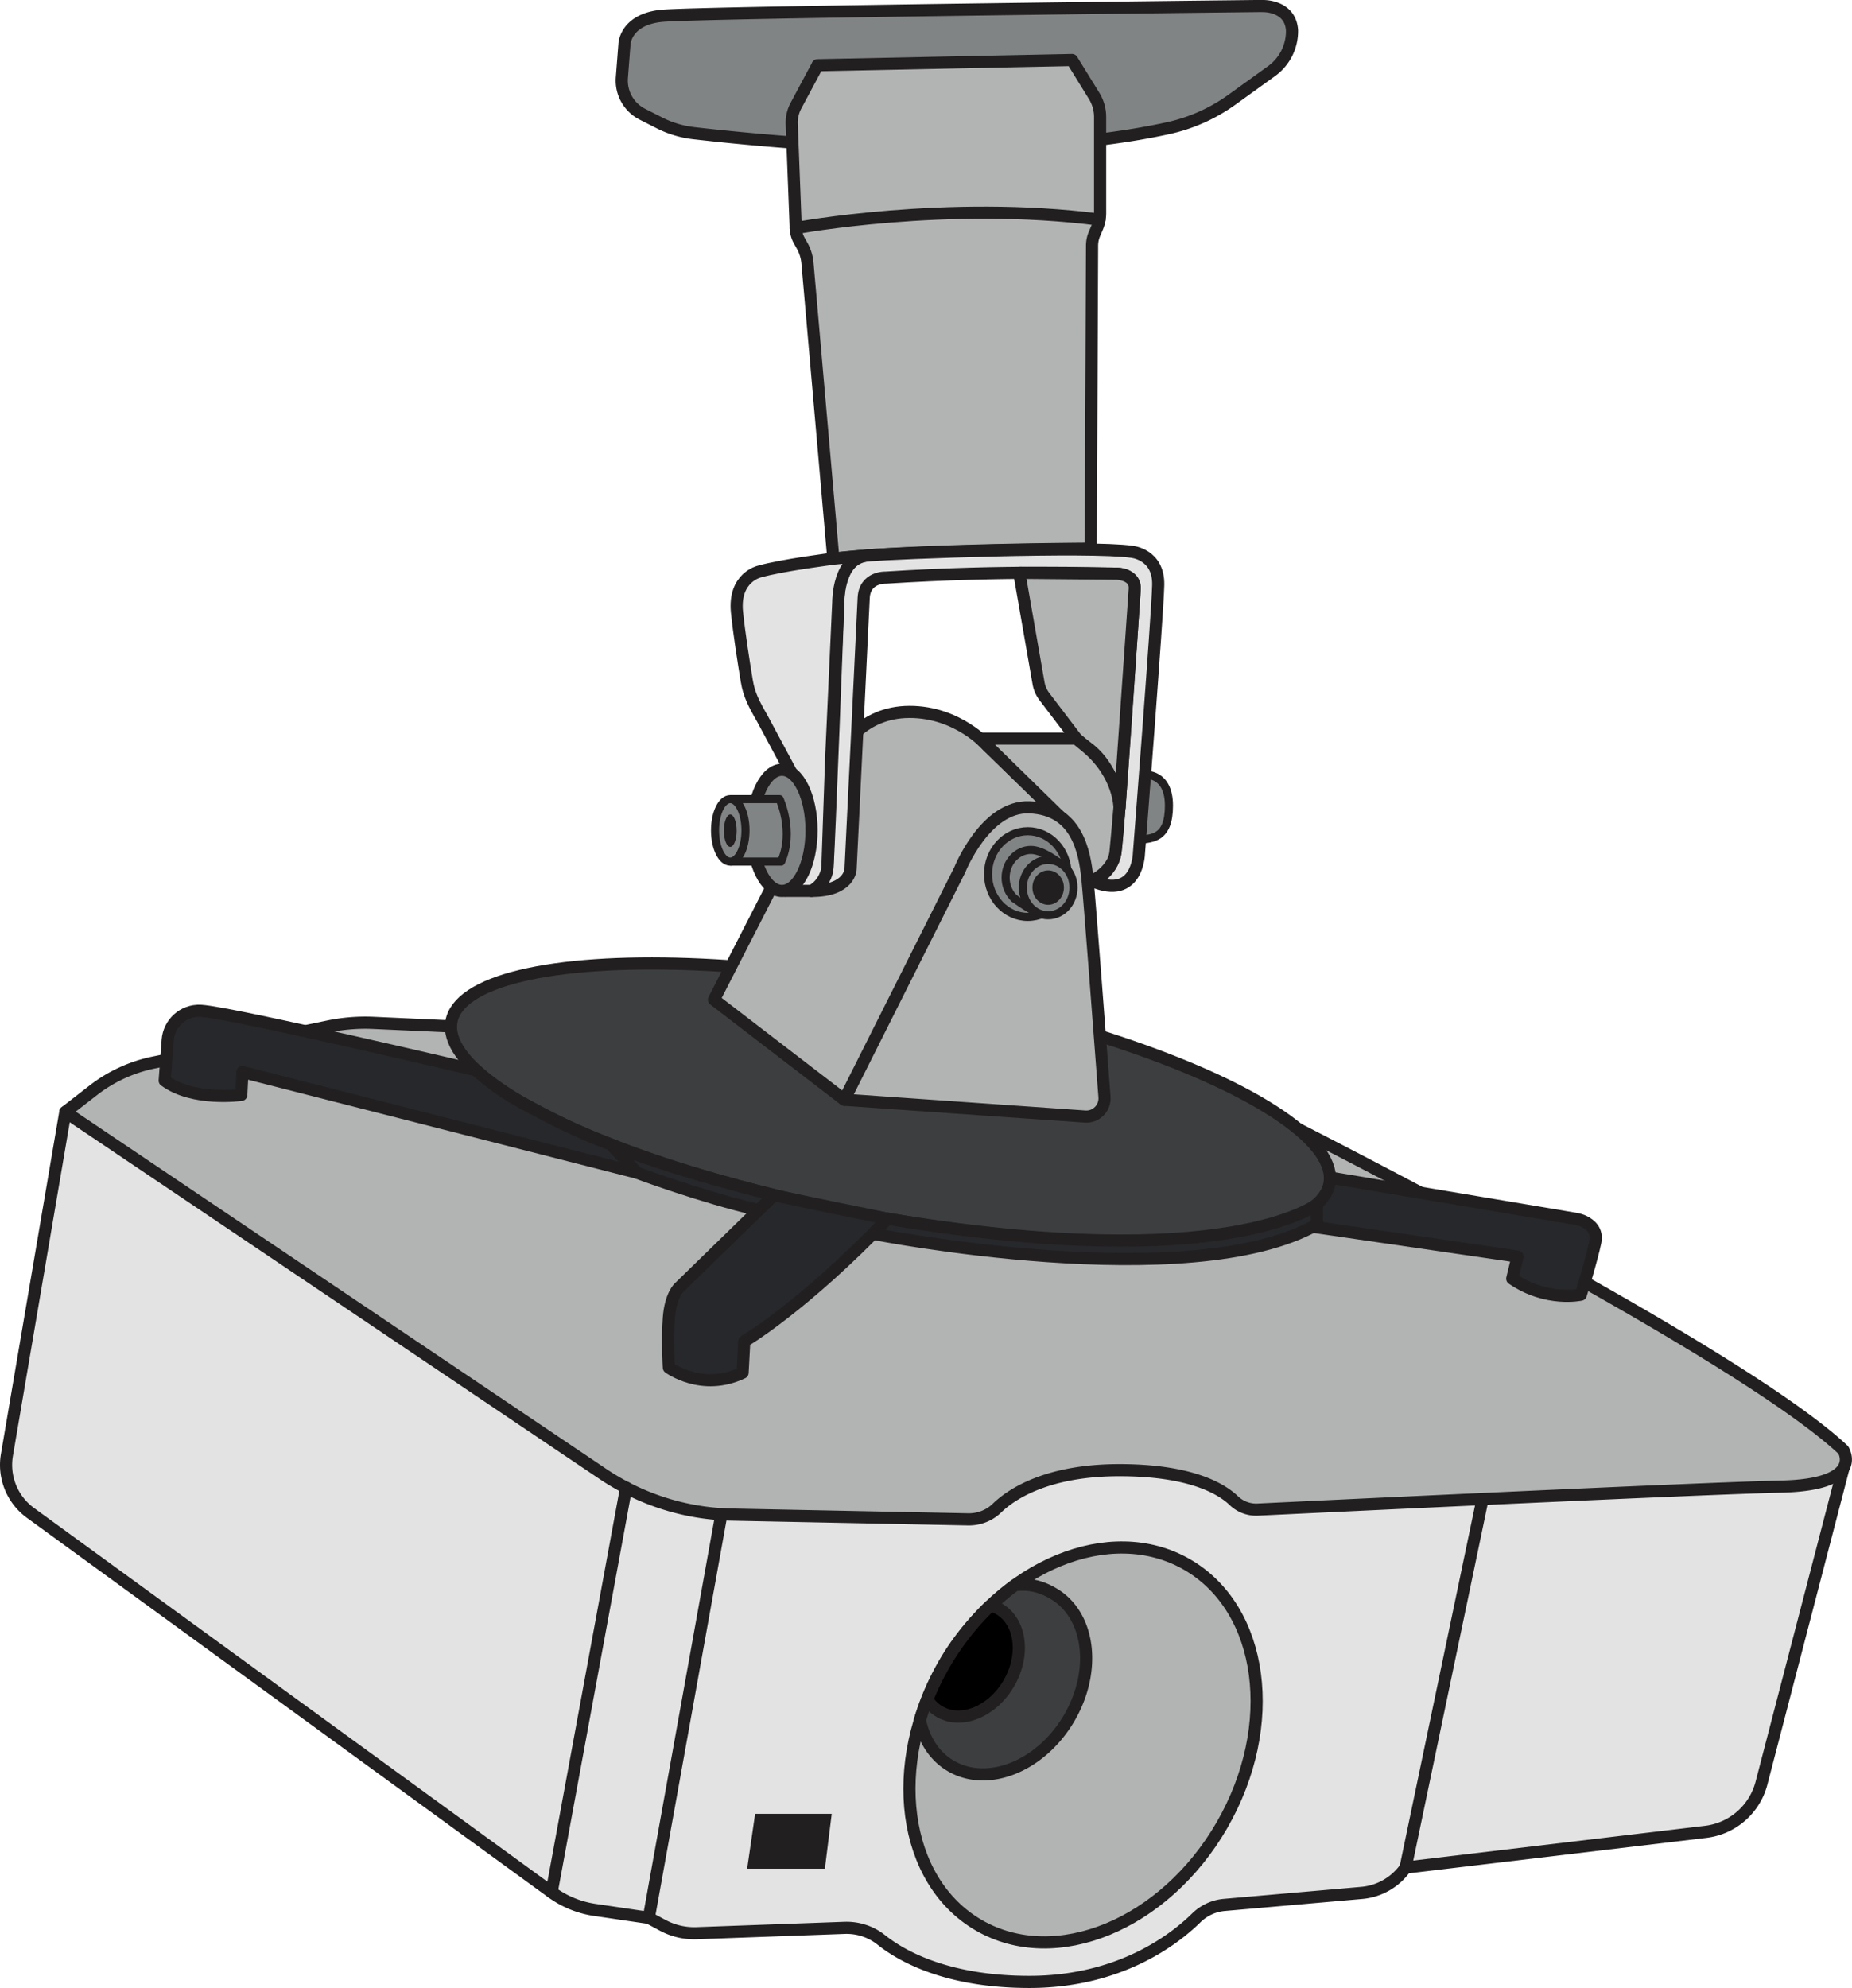 <svg xmlns="http://www.w3.org/2000/svg" id="Calque_1" data-name="Calque 1" viewBox="0 0 457.43 490.91"><defs><style>.cls-1{fill:#3c3e40}.cls-1,.cls-2,.cls-3,.cls-4,.cls-7{stroke-width:3px}.cls-1,.cls-2,.cls-3,.cls-4,.cls-7,.cls-9{stroke:#221f20;stroke-linejoin:round}.cls-1,.cls-3,.cls-4,.cls-7{stroke-linecap:round}.cls-2,.cls-9{fill:#818485}.cls-3{fill:#26282b}.cls-10{fill:#221f20}.cls-4{fill:#b2b4b4}.cls-7{fill:#e3e3e3}.cls-9{stroke-width:2px}</style></defs><path d="m16.14 274.59-14.43 84.7a14.65 14.65 0 0 0 5.82 14.31l128.72 93.67c3.16 2.3 6.83 3.8 10.69 4.36l13.32 1.96 3.42 1.84c2.57 1.38 5.45 2.05 8.37 1.95l36.53-1.32c3.29-.12 6.51.92 9.08 2.97 5.03 4.01 16.23 10.38 36.59 10.38 22.39 0 35.91-10.59 41.21-15.8 1.87-1.84 4.3-2.98 6.91-3.21l33.99-2.97c4.35-.38 8.31-2.67 10.82-6.25h0l74.11-8.83a16.23 16.23 0 0 0 13.84-12.25l20.17-77.5z" class="cls-7"/><path d="m16.14 274.59 6.95-5.39c4.34-3.36 9.4-5.69 14.77-6.8l43.22-8.92c3.67-.76 7.42-1.06 11.17-.89l191.05 8.66c1.83.08 3.61.54 5.25 1.35 18.82 9.32 138.85 69.25 166.73 95.46 0 0 5.42 8.58-15.36 9.04-18.44.4-109.09 4.71-129.29 5.68-2.18.1-4.29-.69-5.87-2.2-3.06-2.94-10.66-7.54-28.28-7.54s-26.51 5.76-30.25 9.38c-1.9 1.84-4.47 2.82-7.12 2.77L179.88 374a59.03 59.03 0 0 1-30.98-10.03z" class="cls-4"/><path d="M311.97 1.5s6.78-.19 7.15 6.02v.17c0 3.91-1.88 7.58-5.05 9.87l-9.75 7.03a42.6 42.6 0 0 1-15.8 7.06c-16.05 3.54-52.9 8.53-117.14 1.24-2.96-.34-5.84-1.19-8.49-2.54l-4.2-2.13a9.33 9.33 0 0 1-5.09-9.07l.64-8.26s.19-6.02 9.04-6.96 148.71-2.45 148.71-2.45Z" class="cls-2"/><circle cx="254.25" cy="213.26" r="6.68" style="stroke-width:3px;fill:none;stroke:#000;stroke-miterlimit:10"/><path d="m201.91 16.11 62.86-1.29 5.46 8.84a9.95 9.95 0 0 1 1.49 5.23v23.78c0 1.21-.25 2.4-.72 3.51l-.67 1.57a7.5 7.5 0 0 0-.6 2.87l-.32 74.87s-45.89.22-63.58 2.48l-6.39-72.99a10.8 10.8 0 0 0-1.33-4.32l-.71-1.26c-.52-.93-.82-1.98-.86-3.05l-.99-25.71c-.06-1.59.3-3.16 1.05-4.56l5.33-9.96Z" class="cls-4"/><ellipse cx="267.5" cy="430.89" class="cls-4" rx="51.43" ry="39.62" transform="rotate(-60 267.504 430.89)"/><path d="m184.54 461.45 1.97-13.55h18.92l-1.69 13.55z" class="cls-10"/><path d="M263.82 424.69c7.09-11.7 5.54-25.61-3.47-31.07-3.05-1.85-6.05-2.61-9.64-2.2-6.16 4.6-12.28 10.81-16.75 18.17a65.3 65.3 0 0 0-6.75 15.16c.97 4.77 3.49 8.82 7.46 11.22 9.01 5.46 22.07.41 29.16-11.29Z" class="cls-1"/><path d="M233.19 411.08a66 66 0 0 0-4.18 8.63c.78 1.22 1.81 2.25 3.08 2.98 5.4 3.12 13.06-.04 17.11-7.05s2.95-15.22-2.45-18.34a8.6 8.6 0 0 0-2.07-.86c-4.33 4.11-8.24 9.02-11.49 14.64" style="stroke-width:3px;stroke:#221f20;stroke-linejoin:round;stroke-linecap:round"/><path d="m322.25 289.74 66.77 11.21c.8.13 1.58.35 2.3.71 1.46.73 3.3 2.23 2.71 5.05-.94 4.52-3.58 12.99-3.58 12.99s-8.47 1.88-16.94-3.95l1.32-5.46-53.55-7.8s6.37-5.07.97-12.75" class="cls-3"/><ellipse cx="219.94" cy="272.27" class="cls-1" rx="28.37" ry="110.26" transform="rotate(-79.54 219.929 272.266)"/><path d="m191.17 295.11-23.43 22.84s-2.12 1.84-2.54 7.48 0 12.28 0 12.28 8.19 6.07 18.21 1.27l.42-7.76s14.46-8.43 35.39-30.26c0 0-24.27-4.91-28.06-5.85ZM40.68 266.85l.74-10c.31-4.19 3.87-7.42 8.07-7.24.07 0 .15 0 .22.01 7.48.42 67.91 14.68 67.91 14.68s4.63 4.41 11.22 7.96 13.09 7.06 22.1 10.38l6.35 6.93-97.41-24.85-.28 5.65s-11.86 1.69-18.92-3.53Z" class="cls-3"/><path d="M157.29 289.58s16.01 5.99 30.07 9.24l3.81-3.71s-26.32-6.4-40.22-12.46l6.35 6.93Z" class="cls-3"/><path d="m208.54 271.57-32.19-24.71 31.62-61.73s4.7-9.31 16.67-9.33 19.2 8.31 19.2 8.31l20.23 19.59" class="cls-4"/><path d="M282.8 191.34s5.92-.57 5.92 7.62-4.24 8.01-7.15 8.43l1.23-16.04Z" class="cls-9"/><path d="M200.47 220.01s3.53-1.63 3.9-5.66 2.69-65.67 2.69-65.67-.41-10.81 7.28-11.51c7.09-.65 54.9-2.38 65.14-.92 0 0 6.77.55 6.59 8.23-.18 7.69-4.76 66.24-4.76 66.24s-.21 11.67-11.51 6.87c0 0 4.87-1.67 5.72-7.22s4.73-64.94 4.73-64.94.14-3.77-4.57-3.77-27.21-.93-56.92.98c0 0-5.21-.24-5.44 5.07-.2 4.65-3.24 66.94-3.24 66.94s-.18 5.38-9.61 5.35Z" class="cls-7"/><path d="M205.81 137.97s-12.65 1.58-18.26 3.18c0 0-6.4 1.42-5.52 10.05.54 5.24 1.64 12.25 2.42 16.95.55 3.34 1.72 5.61 3.82 9.26l7.24 13.49h0l-1.38 29.1h6.33c3.51-1.87 3.9-5.66 3.9-5.66l.93-27.05 1.76-38.63s-.08-11.08 7.28-11.51l-8.53.81Z" class="cls-7"/><ellipse cx="193.14" cy="205.05" class="cls-2" rx="7.3" ry="14.96"/><path d="M180.37 197.33h12.18s3.71 7.95.39 15.43h-12.56" class="cls-9"/><ellipse cx="180.37" cy="205.05" class="cls-9" rx="3.76" ry="7.72"/><path d="M276.51 199.36s-1.05-9.88-8.05-14.81c-.94-.66-1.92-1.24-2.61-2.15l-7.89-10.38a7.7 7.7 0 0 1-1.45-3.33l-4.76-27.24 23.95.21s4.81.05 4.57 3.77-3.75 53.93-3.75 53.93Z" class="cls-4"/><path d="M265.84 182.4H242.1l19.68 19.24 6.9 16.41s6.32-2.48 6.84-7.68.98-11.01.98-11.01 0-8.03-8.05-14.81z" class="cls-4"/><path d="m208.54 271.57 28.51-56.76s6.29-15.88 17.2-15.45c11.74.46 13.65 10.85 14.35 17.77.57 5.62 3.13 39.71 4.2 53.75.21 2.75-2.07 5.04-4.81 4.84z" class="cls-4"/><path d="M215.62 304.66s78.28 15.49 109.63-2.28v-4.98s-21.9 17.5-106.02 3.56zM136.25 467.27l18.4-99.91M160.25 473.59l17.93-99.67M347.17 461.17l19.01-90.99" class="cls-3"/><path d="M196.52 56.34s37.44-6.96 75.04-2.1" style="stroke-width:3px;stroke:#221f20;stroke-linejoin:round;stroke-linecap:round;fill:none"/><ellipse cx="253.86" cy="215.84" class="cls-9" rx="9.82" ry="10.58"/><path d="m260.86 217.4 1.69-3.57c-1.05-.87-4.97-3.95-7.91-3.95-3.46 0-6.26 3.06-6.26 6.84 0 1.8.64 3.44 1.69 4.66s.01.01.01.01c.84.98 5.63 3.99 6.88 4.3l1.82-3.86c1.15-1.11 1.93-2.67 2.09-4.43Z" class="cls-9"/><ellipse cx="258.89" cy="219.18" class="cls-9" rx="6.26" ry="6.84"/><ellipse cx="258.89" cy="219.18" class="cls-10" rx="3.89" ry="4.25"/><ellipse cx="180.37" cy="205.13" class="cls-10" rx="1.58" ry="4"/></svg>